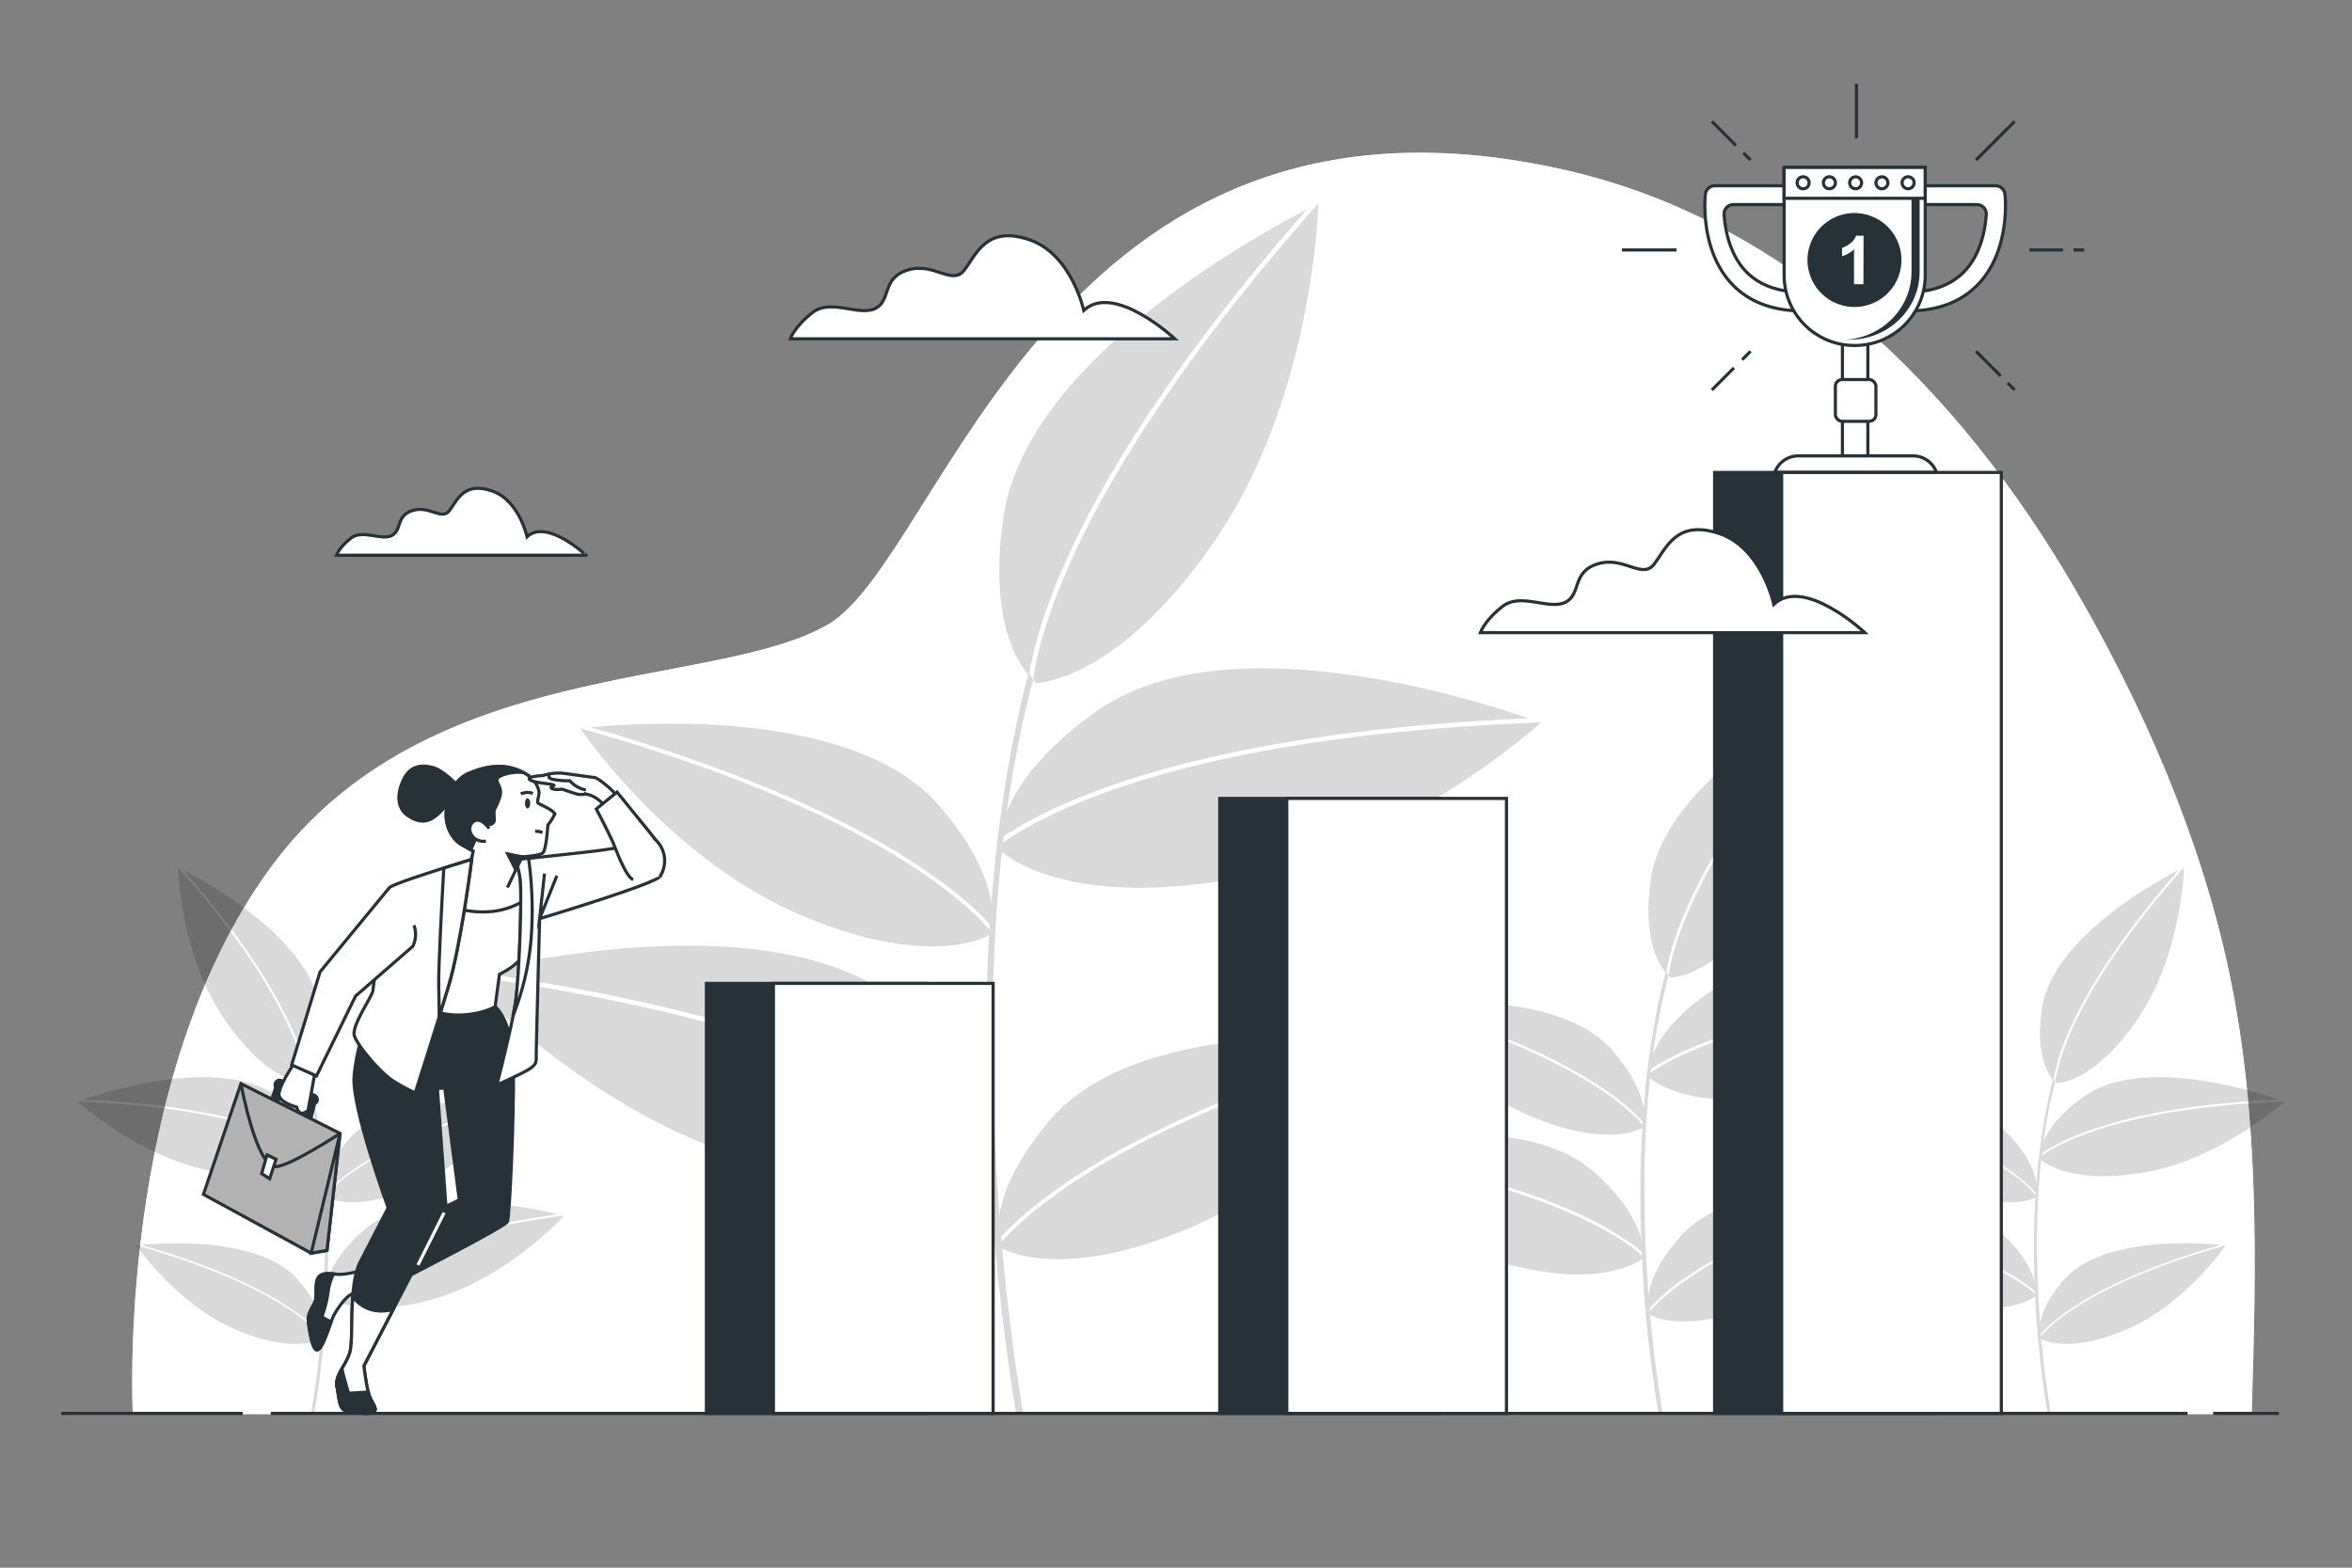 <?xml version="1.0" encoding="UTF-8"?> <svg xmlns="http://www.w3.org/2000/svg" viewBox="0 0 750 500"><rect x="0" y="0" width="750" height="500" fill="#808080" stroke="none"/> <g id="freepik--background-simple--inject-71"> <path d="M710.83,310.16c-9.14-43.26-27.66-85.6-49.94-123.67C624.71,124.68,570.65,70.31,498.72,54.13,335.73,17.46,300.69,178,264,199.19S136.06,209,86.35,276.62s-44,174.4-44,174.4H718C719.49,403.82,720.58,356.23,710.83,310.16Z" style="fill:#FFFFFF"></path> <path d="M710.83,310.16c-9.14-43.26-27.66-85.6-49.94-123.67C624.71,124.68,570.65,70.31,498.72,54.13,335.73,17.46,300.69,178,264,199.19S136.06,209,86.35,276.62s-44,174.4-44,174.4H718C719.49,403.82,720.58,356.23,710.83,310.16Z" style="fill:#fff;opacity:0.7"></path> </g> <g id="freepik--Floor--inject-71"> <line x1="705.72" y1="450.8" x2="726.67" y2="450.8" style="fill:#fff;stroke:#263238;stroke-miterlimit:10"></line> <line x1="86.35" y1="450.8" x2="697.57" y2="450.8" style="fill:#fff;stroke:#263238;stroke-miterlimit:10"></line> <line x1="19.52" y1="450.8" x2="77.38" y2="450.8" style="fill:#fff;stroke:#263238;stroke-miterlimit:10"></line> </g> <g id="freepik--Plants--inject-71"> <g style="opacity:0.15"> <path d="M326.22,450.39c-.06-.32-6.05-33.14-8.53-78.36-2.29-41.7-2.72-101,11.74-155.17l-1.41-2.4c-8,30.08-16.72,81.86-12.55,157.73C318,417.55,324,450.47,324,450.8Z"></path> <path d="M350.89,251.78c-16.78,6.17-26.81,12.08-32.15,15.82.63-6.61,5.07-22.28,30.72-40.62C390.1,197.92,469,222.71,487.4,229.1,447,230.79,393.28,236.2,350.89,251.78Z"></path> <path d="M351.57,253.11c43.5-16,99-21.17,139.57-22.67l.18.07s-45.07,41.07-99.85,50.15S318.74,271,318.74,271a10.8,10.8,0,0,1-.09-1.43C323.64,265.91,333.89,259.6,351.57,253.11Z"></path> <path d="M293.52,276.55c12.26,8.18,19.17,14.86,22.72,18.88.78-5.42.25-18.84-16.78-38.5-27-31.15-95-26.51-111-24.94C220.47,241.14,262.54,255.86,293.52,276.55Z"></path> <path d="M292.71,277.48c-31.79-21.19-75.31-36.1-107.53-45.14l-.16,0S213.23,274,255.4,291.87s60.2,6.25,60.2,6.25a8.09,8.09,0,0,0,.34-1.13C312.64,293.13,305.64,286.1,292.71,277.48Z"></path> <path d="M341.21,376.36c-12.26,8.18-19.16,14.86-22.72,18.89-.77-5.43-.24-18.85,16.79-38.51,27-31.15,95-26.5,111-24.94C414.27,341,372.2,355.67,341.21,376.36Z"></path> <path d="M342,377.29c31.8-21.19,75.31-36.1,107.54-45.13l.15,0s-28.2,41.64-70.37,59.5-60.2,6.26-60.2,6.26a7.57,7.57,0,0,1-.35-1.14C322.1,393,329.09,385.91,342,377.29Z"></path> <path d="M285.22,345.93c16.09,7.77,25.5,14.63,30.45,18.86,0-6.64-2.87-22.67-26.62-43.41-37.62-32.88-118.56-15.88-137.49-11.31C191.56,315.67,244.54,326.29,285.22,345.93Z"></path> <path d="M284.4,347.18c-41.73-20.1-96.48-30.7-136.69-36.14l-.19,0s40.86,45.26,94.49,59.63,73.34-2.59,73.34-2.59a9.84,9.84,0,0,0,.22-1.42C311,362.63,301.38,355.36,284.4,347.18Z"></path> <path d="M338.85,181.3c-7.11,16.39-9.76,27.73-10.74,34.17-4.35-5-12.63-19-8.19-50.26,7-49.47,79.43-89.44,96.75-98.34C390,97.23,356.84,139.87,338.85,181.3Z"></path> <path d="M340.29,181.72c18.48-42.48,53-86.26,79.93-116.63l.17-.08S419,126,387.76,171.87s-57.23,45.92-57.23,45.92a10.65,10.65,0,0,1-1.1-.93C330.27,210.76,332.77,199,340.29,181.72Z"></path> </g> <g style="opacity:0.15"> <path d="M530.17,450.56a417.25,417.25,0,0,1-5.09-46.77c-1.36-24.88-1.62-60.25,7-92.59l-.84-1.43c-4.79,17.94-10,48.84-7.49,94.12a411.3,411.3,0,0,0,5.11,46.91Z"></path> <path d="M544.89,332c-10,3.68-16,7.21-19.18,9.43.38-3.94,3-13.29,18.33-24.24,24.26-17.34,71.34-2.54,82.32,1.27C602.27,319.51,570.19,322.74,544.89,332Z"></path> <path d="M545.3,332.83c26-9.52,59.09-12.63,83.29-13.53l.11,0s-26.9,24.51-59.59,29.93-43.4-5.8-43.4-5.8a5.58,5.58,0,0,1-.05-.85C528.64,340.46,534.75,336.7,545.3,332.83Z"></path> <path d="M510.66,346.81a69.69,69.69,0,0,1,13.56,11.27c.46-3.23.15-11.24-10-23-16.1-18.59-56.71-15.82-66.25-14.88C467.07,325.68,492.17,334.47,510.66,346.81Z"></path> <path d="M510.18,347.37c-19-12.64-44.94-21.54-64.17-26.93h-.1s16.84,24.85,42,35.51,35.93,3.73,35.93,3.73a5.94,5.94,0,0,0,.2-.68C522.07,356.71,517.9,352.51,510.18,347.37Z"></path> <path d="M539.12,406.38a70,70,0,0,0-13.56,11.27c-.46-3.24-.14-11.25,10-23,16.1-18.59,56.71-15.82,66.25-14.88C582.72,385.25,557.61,394,539.12,406.38Z"></path> <path d="M539.6,406.93c19-12.64,44.95-21.54,64.18-26.93h.09s-16.83,24.85-42,35.51S526,419.25,526,419.25a4.74,4.74,0,0,1-.21-.67C527.71,416.27,531.89,412.08,539.6,406.93Z"></path> <path d="M505.71,388.22c9.6,4.63,15.22,8.73,18.17,11.25,0-4-1.71-13.52-15.89-25.9-22.45-19.62-70.74-9.48-82-6.75C449.82,370.16,481.43,376.5,505.71,388.22Z"></path> <path d="M505.22,389c-24.9-12-57.58-18.33-81.57-21.57l-.11,0s24.38,27,56.38,35.58,43.77-1.54,43.77-1.54a7.94,7.94,0,0,0,.13-.85C521.07,398.19,515.35,393.85,505.22,389Z"></path> <path d="M537.71,290c-4.24,9.78-5.82,16.55-6.41,20.39-2.6-3-7.54-11.37-4.89-30,4.2-29.51,47.4-53.37,57.74-58.68C568.26,239.81,548.45,265.25,537.71,290Z"></path> <path d="M538.57,290.23c11-25.35,31.65-51.48,47.7-69.6l.1,0s-.83,36.38-19.47,63.77-34.15,27.4-34.15,27.4a6.38,6.38,0,0,1-.66-.55C532.59,307.56,534.08,300.54,538.57,290.23Z"></path> </g> <g style="opacity:0.15"> <path d="M653.93,450.62a314.66,314.66,0,0,1-3.85-35.38c-1-18.83-1.23-45.59,5.3-70.06l-.63-1.08c-3.63,13.57-7.55,36.95-5.67,71.21a315.1,315.1,0,0,0,3.86,35.49Z"></path> <path d="M665.07,361a64.08,64.08,0,0,0-14.51,7.13c.28-3,2.28-10.05,13.87-18.33,18.35-13.12,54-1.93,62.28.95C708.48,351.47,684.21,353.91,665.07,361Z"></path> <path d="M665.38,361.55c19.64-7.21,44.71-9.56,63-10.24l.08,0S708.12,369.88,683.4,374s-32.84-4.38-32.84-4.38a4.21,4.21,0,0,1,0-.65C652.77,367.32,657.4,364.47,665.38,361.55Z"></path> <path d="M639.17,372.13a52.78,52.78,0,0,1,10.26,8.52c.35-2.44.11-8.5-7.58-17.38-12.18-14.06-42.9-12-50.12-11.26C606.19,356.14,625.18,362.79,639.17,372.13Z"></path> <path d="M638.81,372.55c-14.36-9.57-34-16.3-48.55-20.38h-.08S602.92,371,622,379s27.18,2.83,27.18,2.83.07-.18.16-.51A50.93,50.93,0,0,0,638.81,372.55Z"></path> <path d="M660.7,417.19a52.55,52.55,0,0,0-10.25,8.53c-.35-2.45-.11-8.51,7.57-17.39,12.19-14.06,42.91-12,50.13-11.26C693.69,401.2,674.69,407.85,660.7,417.19Z"></path> <path d="M661.07,417.61c14.35-9.57,34-16.3,48.55-20.38h.07S697,416,677.92,424.11s-27.18,2.82-27.18,2.82a2.86,2.86,0,0,1-.16-.51A51,51,0,0,1,661.07,417.61Z"></path> <path d="M635.42,403.45A63.84,63.84,0,0,1,649.17,412c0-3-1.29-10.24-12-19.6-17-14.85-53.52-7.17-62.07-5.11C593.14,389.79,617.06,394.58,635.42,403.45Z"></path> <path d="M635.05,404c-18.84-9.08-43.56-13.87-61.71-16.32l-.08,0s18.44,20.44,42.66,26.92,33.1-1.17,33.1-1.17a4.91,4.91,0,0,0,.11-.64C647,411,642.72,407.71,635.05,404Z"></path> <path d="M659.64,329.12a63.77,63.77,0,0,0-4.85,15.43c-2-2.26-5.7-8.6-3.7-22.69,3.17-22.33,35.86-40.38,43.68-44.4C682.75,291.17,667.76,310.42,659.64,329.12Z"></path> <path d="M660.29,329.31c8.34-19.18,23.94-38.94,36.09-52.65l.07,0s-.63,27.52-14.73,48.25-25.65,20.47-25.65,20.47a.72.72,0,0,1-.69-.16C655.76,342.42,656.89,337.11,660.29,329.31Z"></path> </g> <g style="opacity:0.15"> <path d="M99.26,450.62a317.52,317.52,0,0,0,3.85-35.38c1-18.83,1.23-45.59-5.31-70.06l.64-1.08c3.63,13.57,7.55,36.95,5.67,71.21a313.52,313.52,0,0,1-3.87,35.49Z"></path> <path d="M88.12,361a64.08,64.08,0,0,1,14.51,7.13c-.28-3-2.29-10.05-13.87-18.33-18.35-13.12-54-1.93-62.28.95C44.7,351.47,69,353.91,88.12,361Z"></path> <path d="M87.81,361.55c-19.64-7.21-44.71-9.56-63-10.24l-.08,0S45.06,369.88,69.79,374s32.84-4.38,32.84-4.38a4.21,4.21,0,0,0,0-.65C100.42,367.32,95.79,364.47,87.81,361.55Z"></path> <path d="M114,372.13a52.46,52.46,0,0,0-10.26,8.52c-.35-2.44-.11-8.5,7.58-17.38,12.18-14.06,42.9-12,50.12-11.26C147,356.14,128,362.79,114,372.13Z"></path> <path d="M114.38,372.55c14.36-9.57,34-16.3,48.55-20.38H163S150.27,371,131.23,379s-27.18,2.83-27.18,2.83-.07-.18-.16-.51A50.93,50.93,0,0,1,114.38,372.55Z"></path> <path d="M92.48,417.19a52.39,52.39,0,0,1,10.26,8.53c.35-2.45.11-8.51-7.58-17.39C83,394.27,52.26,396.37,45,397.07,59.5,401.2,78.5,407.85,92.48,417.19Z"></path> <path d="M92.12,417.61c-14.36-9.57-34-16.3-48.55-20.38H43.5S56.23,416,75.27,424.11s27.18,2.82,27.18,2.82a2.86,2.86,0,0,0,.16-.51A51,51,0,0,0,92.12,417.61Z"></path> <path d="M117.77,403.45A63.84,63.84,0,0,0,104,412c0-3,1.29-10.24,12-19.6,17-14.85,53.52-7.17,62.07-5.11C160.05,389.79,136.13,394.58,117.77,403.45Z"></path> <path d="M118.13,404c18.85-9.08,43.57-13.87,61.72-16.32l.08,0s-18.44,20.44-42.66,26.92-33.11-1.17-33.11-1.17a4.22,4.22,0,0,1-.1-.64A62.08,62.08,0,0,1,118.13,404Z"></path> <path d="M93.55,329.12a63.77,63.77,0,0,1,4.85,15.43c2-2.26,5.7-8.6,3.7-22.69-3.18-22.33-35.86-40.38-43.68-44.4C70.44,291.17,85.43,310.42,93.55,329.12Z"></path> <path d="M92.9,329.31C84.56,310.13,69,290.37,56.81,276.66l-.07,0s.62,27.52,14.73,48.25S97.31,345.6,97.31,345.6a4.27,4.27,0,0,0,.49-.42C97.43,342.42,96.3,337.11,92.9,329.31Z"></path> </g> </g> <g id="freepik--Bars--inject-71"> <rect x="546.75" y="150.68" width="70.05" height="300.12" style="fill:#263238;stroke:#263238;stroke-miterlimit:10"></rect> <rect x="568.13" y="150.68" width="70.05" height="300.12" style="fill:#fff;stroke:#263238;stroke-miterlimit:10"></rect> <rect x="388.95" y="254.65" width="70.05" height="196.15" style="fill:#263238;stroke:#263238;stroke-miterlimit:10"></rect> <rect x="410.33" y="254.65" width="70.05" height="196.15" style="fill:#fff;stroke:#263238;stroke-miterlimit:10"></rect> <rect x="225.25" y="313.64" width="70.05" height="137.15" style="fill:#263238;stroke:#263238;stroke-miterlimit:10"></rect> <rect x="246.63" y="313.64" width="70.05" height="137.15" style="fill:#fff;stroke:#263238;stroke-miterlimit:10"></rect> </g> <g id="freepik--Clouds--inject-71"> <path d="M345.59,99S341.71,81,328.16,76.43,311.38,81,307.51,86.12s-9.68-2.59-18.07,0-5.17,9.68-10.33,12.26-14.2-3.23-20,1.29-7.1,8.39-7.1,8.39H374.63S355.27,90,345.59,99Z" style="fill:#fff;stroke:#263238;stroke-miterlimit:10"></path> <path d="M565.63,192.74s-3.87-18.07-17.43-22.58-16.78,4.51-20.65,9.68-9.68-2.58-18.07,0-5.16,9.68-10.33,12.26-14.2-3.23-20,1.29-7.1,8.39-7.1,8.39H594.67S575.31,183.71,565.63,192.74Z" style="fill:#fff;stroke:#263238;stroke-miterlimit:10"></path> <path d="M168.06,171.19s-2.51-11.73-11.31-14.66-10.9,2.93-13.41,6.28-6.29-1.67-11.73,0-3.36,6.29-6.71,8-9.22-2.1-13,.83-4.61,5.45-4.61,5.45h79.62S174.35,165.33,168.06,171.19Z" style="fill:#fff;stroke:#263238;stroke-miterlimit:10"></path> </g> <g id="freepik--Character--inject-71"> <path d="M114.47,405.39s-4.46,1.36-7.37,1-5.43-.39-6,2.13,0,5-.58,6.6-2.52,3.68-2.14,6.59,1.36,9.69,3.11,8.72,4.07-9.3,5-11,3.58-5.75,5.52-6.6a11.77,11.77,0,0,1,3.89-.68Z" style="fill:#fff;stroke:#263238;stroke-miterlimit:10"></path> <path d="M102.63,420a37,37,0,0,0,2-8,17.93,17.93,0,0,1,1.74-5.7c-2.61-.29-4.79-.11-5.32,2.21-.58,2.52,0,5-.58,6.6s-2.52,3.68-2.14,6.59,1.36,9.69,3.11,8.72c1.31-.73,3-5.64,4.1-8.77Z" style="fill:#263238;stroke:#263238;stroke-miterlimit:10"></path> <path d="M163.72,340.82c-.19-15.51-5.82-19.78-5.82-19.78-27.14,3.49-32.38-4.65-32.38-4.65l-3.29,2.52c-5.63,6-8.34,14.54-9.31,24.24s10.86,42.07,10.86,42.07-5,9.7-8.92,17.26-1.94,24.43-3.3,28.89-4.85,7.18-4.07,11.06.58,7.37,3.49,7.75,7.17,1.17,8.34,0-1.17-2.91-1.94-6.2-1.36-8.34-1.36-8.34l15.12-29.09s29.87-15.31,30.64-16.87S163.92,356.33,163.72,340.82Zm-21.52,44-2.72-37.62,2.33-.2,4.65,35.68Z" style="fill:#263238;stroke:#263238;stroke-miterlimit:10"></path> <path d="M112.48,413.65c-.52,7.21-.07,14.92-.92,17.72-1.36,4.46-4.85,7.18-4.07,11.06s.58,7.37,3.49,7.75,7.17,1.17,8.34,0-1.17-2.91-1.94-6.2-1.36-8.34-1.36-8.34l9.35-18C118.4,419.45,114.36,416,112.48,413.65Z" style="fill:#fff;stroke:#263238;stroke-miterlimit:10"></path> <path d="M119.32,450.18c1.16-1.16-1.17-2.91-1.94-6.2l-6.21.39s-1.28-4-2.15-7.77c-1.09,1.91-2,3.69-1.53,5.83.77,3.88.58,7.37,3.49,7.75S118.15,451.35,119.32,450.18Z" style="fill:#263238;stroke:#263238;stroke-miterlimit:10"></path> <line x1="141.62" y1="386.78" x2="133.28" y2="403.45" style="fill:none;stroke:#fff;stroke-miterlimit:10"></line> <path d="M167.6,299.52s0,4.07-1.94,6.59-6.4,4.65-6.4,4.65L157.9,321s-3.1,2.29-10.47,2.71-14.54-3.1-14.54-3.1L137.74,279s9.31-3.29,15.12-4.85,13.58.39,13.58.39S167.6,290.4,167.6,299.52Z" style="fill:#fff;stroke:#263238;stroke-miterlimit:10"></path> <path d="M166.44,274.5s-7.76-1.94-13.58-.39S137.74,279,137.74,279l-.79,6.79a30.93,30.93,0,0,0,18.82,5,24.06,24.06,0,0,0,11.44-3.62C166.87,280.46,166.44,274.5,166.44,274.5Z" style="fill:none;stroke:#263238;stroke-miterlimit:10"></path> <path d="M164.19,274.24s22.54-2.39,27.05-3,10.43-1.69,10.43-1.69l9.68,4.54a7.41,7.41,0,0,1-.94,5.47C208.72,282,172.08,293,172.08,293S171,333.28,171,336s.14,3.1-1.55,4.51-11,5.49-11,5.49,4.65-18,5.92-26.06,2.11-34.67,1.55-39.32S164.19,274.24,164.19,274.24Z" style="fill:#FFFFFF;stroke:#263238;stroke-miterlimit:10"></path> <polyline points="173.63 278.61 172.08 292.98 177.57 279.31" style="fill:none;stroke:#263238;stroke-miterlimit:10"></polyline> <path d="M165.88,280.58c.56,4.65-.28,31.28-1.55,39.32-.17,1.05-.39,2.28-.66,3.62l.1,0a84.83,84.83,0,0,0,5.77-27.05,118.88,118.88,0,0,0-1-22.73l-4.37.46S165.32,275.93,165.88,280.58Z" style="fill:#FFFFFF;stroke:#263238;stroke-miterlimit:10"></path> <path d="M148.83,280.19l2.09-8.75s-1.7-.92-3.79-2.09-6.4-5.75-4.31-13.72,7.19-9.14,7.19-9.14,7.18-3.52,14-1.3,7.58,6.13,7.84,7.18-.79,3.4-.26,3.79,5.61,2.48,5.22,3.65a15.54,15.54,0,0,1-2.09,3.27s-.52,7.84-1.57,8.88-6.66,1.31-6.66,1.31l-4.7,9.79" style="fill:#fff;stroke:#263238;stroke-miterlimit:10"></path> <path d="M161.24,246.88a14.22,14.22,0,0,1,5.61-.48,16.63,16.63,0,0,0-2.87-1.21c-6.79-2.22-14,1.3-14,1.3s-5.1,1.18-7.19,9.14,2.22,12.54,4.31,13.72c1.24.7,2.33,1.3,3,1.67.94-2,2.19-4.83,3.12-7.42.69-1.92,3.24.53,4.31-1.57.24-.47-.16-3.21.07-3.67,1.24-2.5,2.22-4.75,2-6.12C159.28,249.5,156.41,248.32,161.24,246.88Z" style="fill:#263238;stroke:#263238;stroke-miterlimit:10"></path> <path d="M156,264.25s-2.87-4.17-5.22-2.08-.26,6.66,4.18,6.13" style="fill:#fff;stroke:#263238;stroke-miterlimit:10"></path> <path d="M145.3,249.89s-4.18-4.31-7.31-5.1-7.05-1-9.4,4.05S127,258,130,260.08s5.62,2.35,8.1.78a13.8,13.8,0,0,0,4.7-5.23C143.48,254.33,145.3,249.89,145.3,249.89Z" style="fill:#263238;stroke:#263238;stroke-miterlimit:10"></path> <path d="M169.07,256.22c0,.9-.38,1.64-.84,1.64s-.85-.74-.85-1.64.38-1.63.85-1.63S169.07,255.32,169.07,256.22Z" style="fill:#263238"></path> <path d="M166.07,253.15s2.61-.91,3.79,0" style="fill:none;stroke:#263238;stroke-miterlimit:10"></path> <path d="M170.64,265.17a4.49,4.49,0,0,1,2.35.39" style="fill:none;stroke:#263238;stroke-miterlimit:10"></path> <polygon points="166.46 273.27 161.89 272.35 164.37 277.19 166.46 273.27" style="fill:#263238;stroke:#263238;stroke-miterlimit:10"></polygon> <path d="M150.4,274.12s-25.74,7.72-26.34,9.11-5,30.88-5.14,32.67S112,327.18,113,330.35s8.31,11.88,12.47,14.45a57.31,57.31,0,0,0,6.93,3.76s6.73-21,10.69-34.25S150.4,274.12,150.4,274.12Z" style="fill:#FFFFFF;stroke:#263238;stroke-miterlimit:10"></path> <path d="M150.4,274.12s-4,1.2-8.88,2.74c-.48,8.34-1.78,32-1.62,37.85.09,3,.13,6.47.16,9.47,1.07-3.46,2.11-6.86,3-9.87C147,301.05,150.4,274.12,150.4,274.12Z" style="fill:#FFFFFF;stroke:#263238;stroke-miterlimit:10"></path> <path d="M201,278.33c-3.39-4.79-4.08-14.82-6.77-19.31s-6-5.4-6-5.4l-1.42-.39a6.69,6.69,0,0,1-2.94,0c-1.29-.38-4.62-1.54-4.62-1.54s-2.43.39-3.33-.25,1.67-.77.38-1.16-6.41-.64-7.43-1.66,4.36-1.29,4.36-1.29a17,17,0,0,1,5.64-.77c2.43.26,9.36,1.29,10.64,1.41s5.25,3.72,5.25,3.72,10.39,10.77,12.95,14.74,3.59,6.67,3.72,7.7a14.55,14.55,0,0,1,.13,1.66" style="fill:#fff;stroke:#263238;stroke-miterlimit:10"></path> <path d="M201.9,280.54c-2-.74-4.65-7.35-5.88-10.53s-5.87-12-5.87-12l6.61-5.39,12.48,15.42a9.17,9.17,0,0,1,1.17,11.55" style="fill:#FFFFFF;stroke:#263238;stroke-miterlimit:10"></path> <path d="M175.33,247.21s-1.41,1.15,2,1.53a22.39,22.39,0,0,0,4.36.26,9.05,9.05,0,0,0,5.12,2.95" style="fill:none;stroke:#263238;stroke-miterlimit:10"></path> <rect x="94.83" y="353.99" width="7.33" height="2.09" transform="translate(-269.87 362.89) rotate(-75.72)" style="fill:#263238;stroke:#263238;stroke-miterlimit:10"></rect> <rect x="84.54" y="349.04" width="6.77" height="2.09" transform="translate(-272.12 324.47) rotate(-71.83)" style="fill:#263238;stroke:#263238;stroke-miterlimit:10"></rect> <path d="M99.75,352.08a1.51,1.51,0,0,1-.58-.12l-10.6-4.7a1.42,1.42,0,0,1,1.15-2.6l10.6,4.71a1.41,1.41,0,0,1-.57,2.71Z" style="fill:#263238;stroke:#263238;stroke-miterlimit:10"></path> <polygon points="76.83 345.62 108.43 361.49 104.26 398.81 99.23 399.68 64.87 380.94 76.83 345.62" style="fill:#b2b2b2;stroke:#263238;stroke-miterlimit:10"></polygon> <polygon points="108.43 361.49 99.23 399.68 104.26 398.81 108.43 361.49" style="fill:#b2b2b2;stroke:#263238;stroke-miterlimit:10"></polygon> <path d="M76.83,345.62s4.91,26.79,11.1,26.47c4.79-.25,20.5-10.6,20.5-10.6" style="fill:none;stroke:#263238;stroke-miterlimit:10"></path> <polygon points="85.15 368.35 83.44 374.33 86 375.93 88.03 369.74 85.15 368.35" style="fill:#fff;stroke:#263238;stroke-miterlimit:10"></polygon> <path d="M100.31,342.81l-2.09,11.43s-1.34,1.05-2.29.76-1.33-1.9-1.33-1.9-5.24-1.34-5.62-3.81,4.5-9.64,4.5-9.64Z" style="fill:#fff;stroke:#263238;stroke-miterlimit:10"></path> <path d="M124.06,283.23l-22,26.73L93,339.65l7.92,3.5,12.47-25.47,18.22-15.84a8.49,8.49,0,0,0,.39-6.73" style="fill:#FFFFFF;stroke:#263238;stroke-miterlimit:10"></path> </g> <g id="freepik--Trophy--inject-71"> <rect x="587.51" y="99.85" width="8.11" height="50.16" style="fill:#FFFFFF;stroke:#263238;stroke-miterlimit:10"></rect> <path d="M574.81,99.17c-9.84,0-17.57-3.06-23-9.08-9.78-10.9-8.11-27.47-8-28.17h0a3,3,0,0,1,3-2.67h26.54v6H552.77a3,3,0,0,0-3,3.2c.37,5.06,1.79,12.36,6.55,17.66,4.22,4.68,10.44,7.06,18.49,7.06Z" style="fill:#FFFFFF;stroke:#263238;stroke-miterlimit:10"></path> <path d="M608.33,99.17c9.84,0,17.57-3.06,23-9.08,9.78-10.9,8.11-27.47,8-28.17h0a3,3,0,0,0-3-2.67H609.8v6h20.57a3,3,0,0,1,3,3.2c-.36,5.06-1.78,12.36-6.55,17.66-4.21,4.68-10.43,7.06-18.48,7.06Z" style="fill:#FFFFFF;stroke:#263238;stroke-miterlimit:10"></path> <path d="M568.91,53.4h45a0,0,0,0,1,0,0V87.79a22.39,22.39,0,0,1-22.39,22.39h-.21a22.39,22.39,0,0,1-22.39-22.39V53.4A0,0,0,0,1,568.91,53.4Z" style="fill:#FFFFFF;stroke:#263238;stroke-miterlimit:10"></path> <path d="M609.54,53.4V86.7c0,11.55-9.33,21-21.09,21.64q.64,0,1.29,0h0c12.37,0,22.39-9.7,22.39-21.67V53.4Z" style="fill:#263238"></path> <path d="M573.39,53.4V86.51c0,11.48,8.27,20.86,18.69,21.51-.38,0-.76,0-1.15,0h0c-10.95,0-19.83-9.65-19.83-21.55V53.4Z" style="fill:#fff"></path> <rect x="568.91" y="53.4" width="44.98" height="9.85" style="fill:#FFFFFF;stroke:#263238;stroke-miterlimit:10"></rect> <rect x="585.26" y="121.06" width="12.93" height="13.31" rx="2.13" style="fill:#FFFFFF;stroke:#263238;stroke-miterlimit:10"></rect> <path d="M617.47,150.6a7.93,7.93,0,0,0-7.44-5.2H573.41a7.93,7.93,0,0,0-7.44,5.2Z" style="fill:#FFFFFF;stroke:#263238;stroke-miterlimit:10"></path> <path d="M576.89,58.3a1.91,1.91,0,1,0-1.9,1.9A1.9,1.9,0,0,0,576.89,58.3Z" style="fill:#FFFFFF;stroke:#263238;stroke-miterlimit:10"></path> <path d="M585.26,58.3a1.91,1.91,0,1,0-1.91,1.9A1.91,1.91,0,0,0,585.26,58.3Z" style="fill:#FFFFFF;stroke:#263238;stroke-miterlimit:10"></path> <path d="M593.62,58.3a1.9,1.9,0,1,0-1.9,1.9A1.9,1.9,0,0,0,593.62,58.3Z" style="fill:#FFFFFF;stroke:#263238;stroke-miterlimit:10"></path> <path d="M602,58.3a1.9,1.9,0,1,0-1.9,1.9A1.9,1.9,0,0,0,602,58.3Z" style="fill:#FFFFFF;stroke:#263238;stroke-miterlimit:10"></path> <path d="M610.36,58.3a1.91,1.91,0,1,0-1.9,1.9A1.9,1.9,0,0,0,610.36,58.3Z" style="fill:#FFFFFF;stroke:#263238;stroke-miterlimit:10"></path> <circle cx="591.31" cy="82.91" r="14.49" transform="translate(364.09 635.08) rotate(-75.61)" style="fill:#263238;stroke:#263238;stroke-miterlimit:10"></circle> <path d="M594.2,90.63h-3V79.52a10.1,10.1,0,0,1-3.81,2.23V79.07A8.51,8.51,0,0,0,590,77.64a5.39,5.39,0,0,0,1.86-2.46h2.39Z" style="fill:#fff"></path> <line x1="591.98" y1="26.71" x2="591.98" y2="44.14" style="fill:none;stroke:#263238;stroke-miterlimit:10"></line> <line x1="517.18" y1="79.72" x2="534.61" y2="79.72" style="fill:none;stroke:#263238;stroke-miterlimit:10"></line> <line x1="555.53" y1="114.73" x2="558.2" y2="112.05" style="fill:none;stroke:#263238;stroke-miterlimit:10"></line> <line x1="545.87" y1="124.38" x2="552.93" y2="117.32" style="fill:none;stroke:#263238;stroke-miterlimit:10"></line> <line x1="637.98" y1="119.91" x2="630.12" y2="112.05" style="fill:none;stroke:#263238;stroke-miterlimit:10"></line> <line x1="642.44" y1="124.38" x2="640.19" y2="122.13" style="fill:none;stroke:#263238;stroke-miterlimit:10"></line> <line x1="555.91" y1="48.74" x2="558.2" y2="51.03" style="fill:none;stroke:#263238;stroke-miterlimit:10"></line> <line x1="545.87" y1="38.7" x2="553.54" y2="46.37" style="fill:none;stroke:#263238;stroke-miterlimit:10"></line> <line x1="642.44" y1="38.7" x2="630.12" y2="51.03" style="fill:none;stroke:#263238;stroke-miterlimit:10"></line> <line x1="661.21" y1="79.72" x2="664.6" y2="79.72" style="fill:none;stroke:#263238;stroke-miterlimit:10"></line> <line x1="647.17" y1="79.72" x2="657.82" y2="79.72" style="fill:none;stroke:#263238;stroke-miterlimit:10"></line> </g> </svg> 